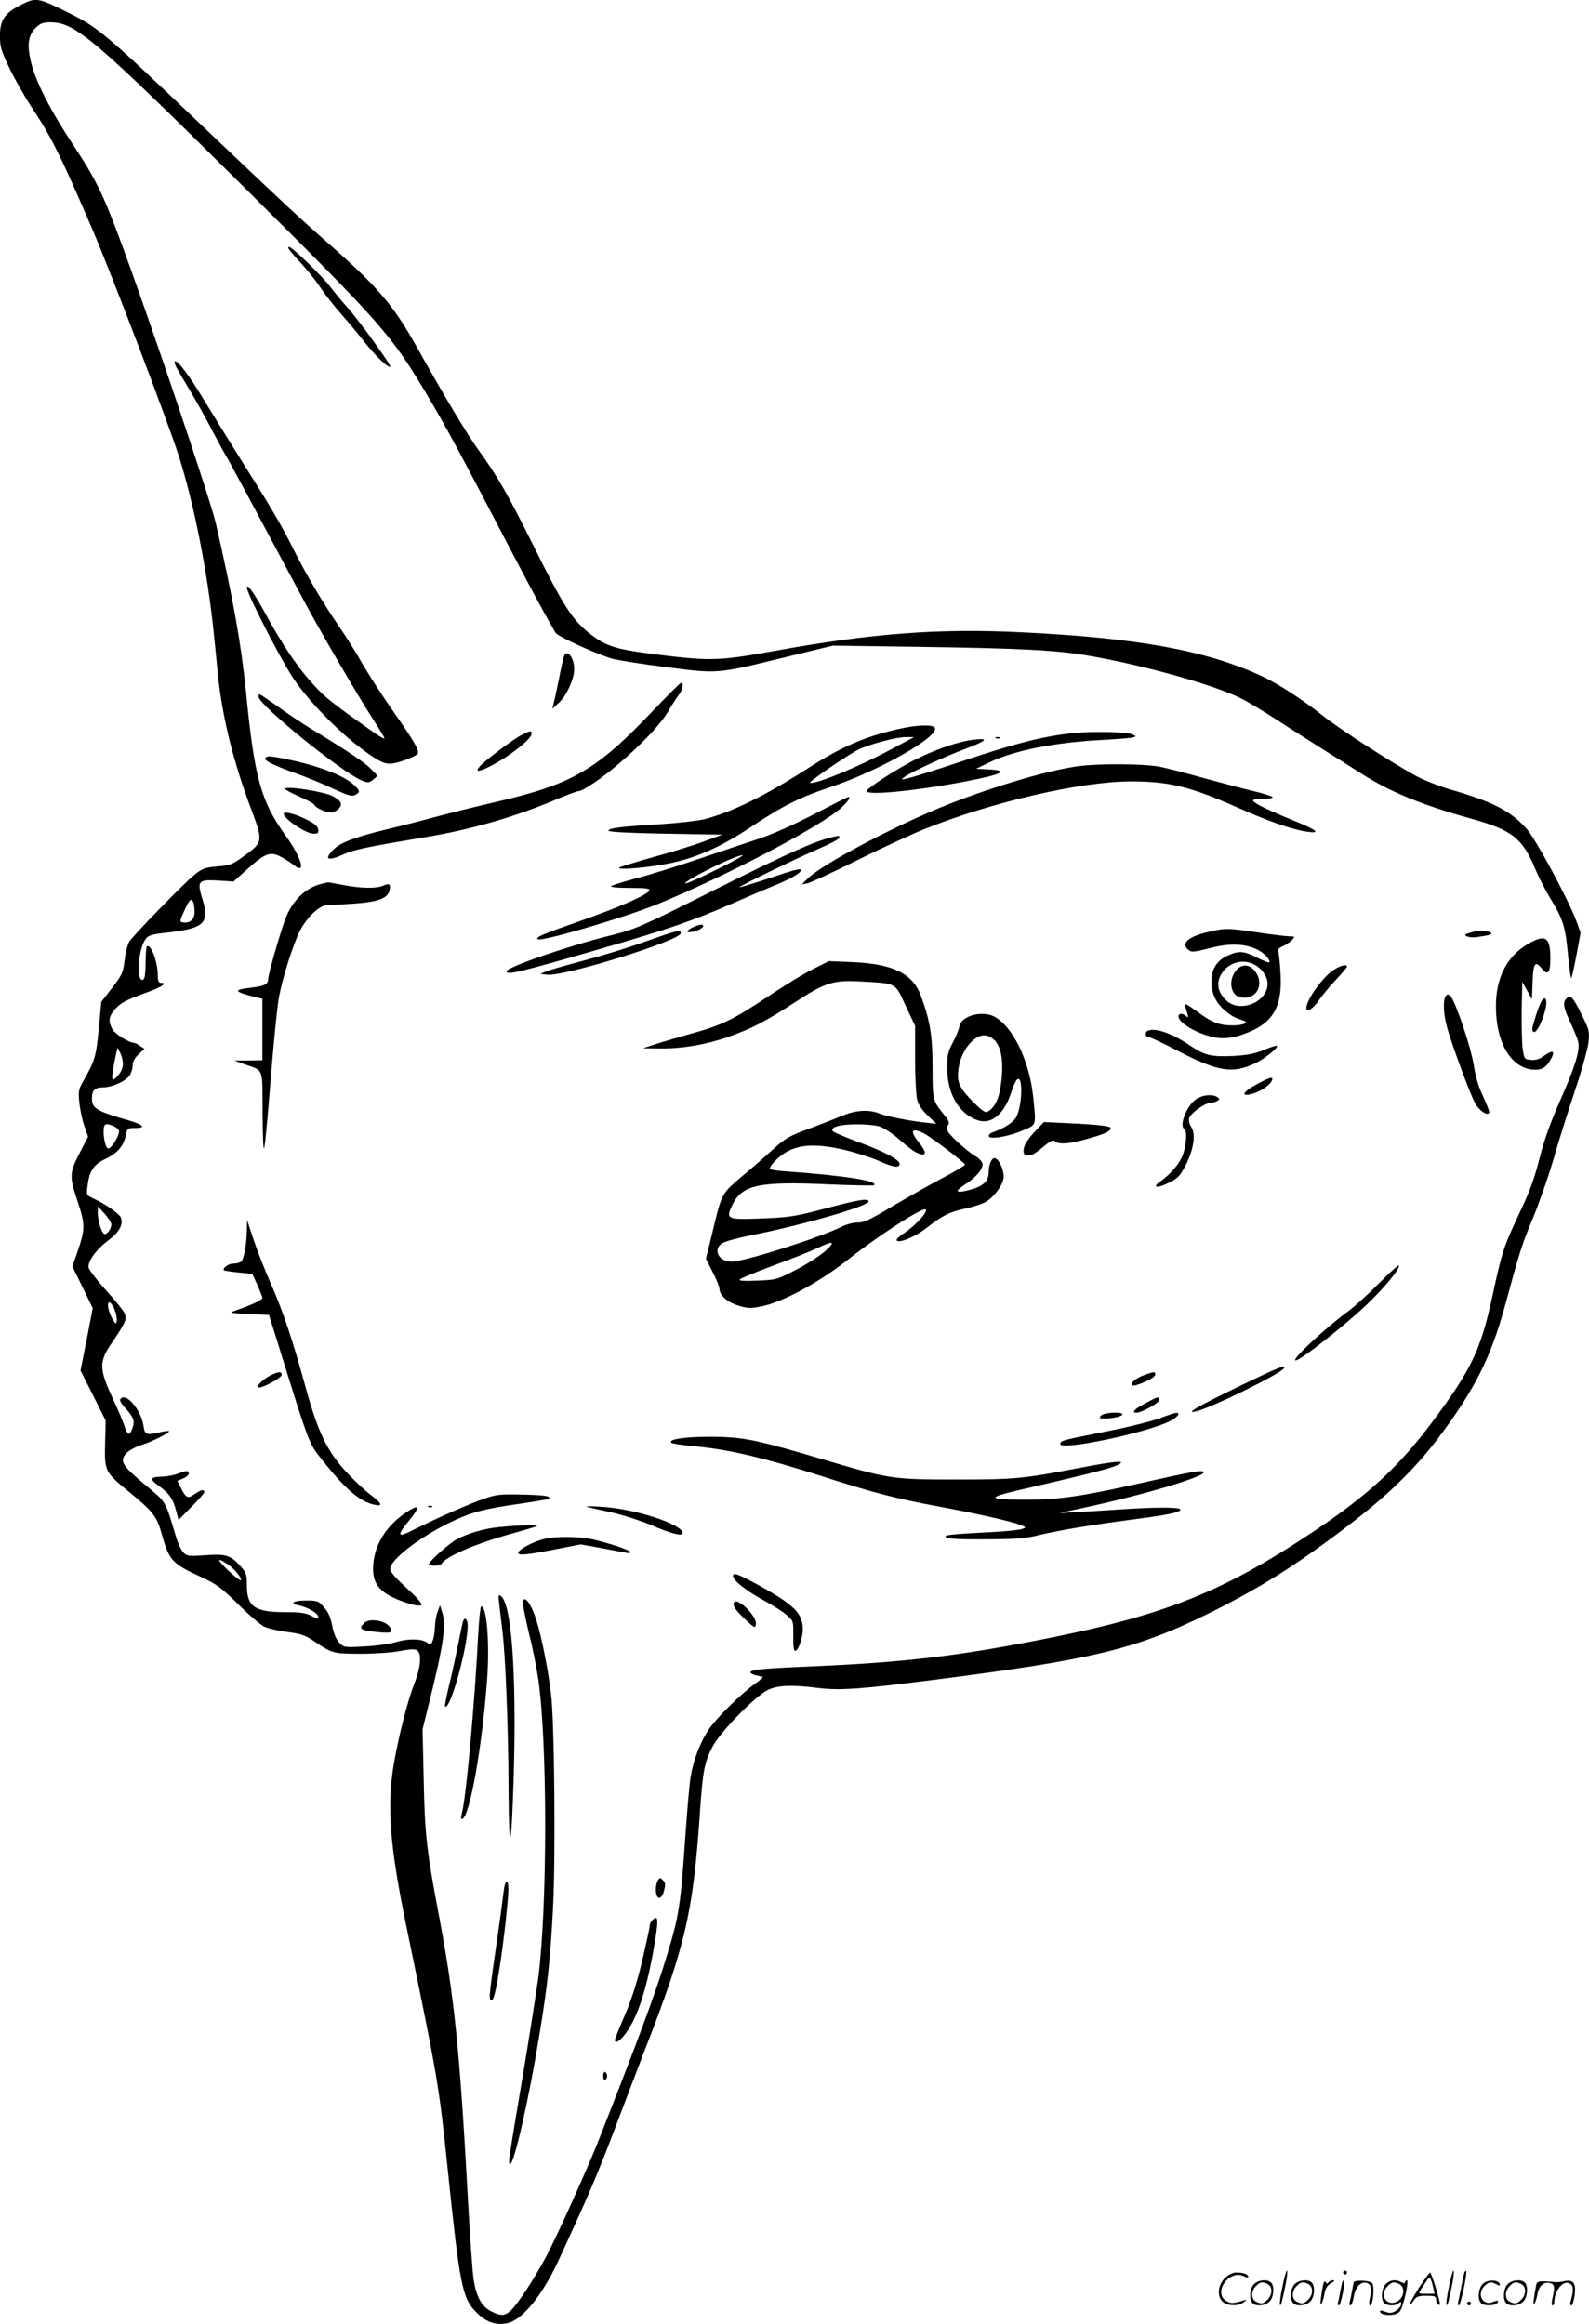 <svg version="1.0" xmlns="http://www.w3.org/2000/svg"
  viewBox="0 0 820.425 1200.088"
 preserveAspectRatio="xMidYMid meet">
<g transform="translate(-0.525,1200.526) scale(0.1,-0.1)"
fill="#000000" stroke="none">
<path d="M115 11981 c-86 -43 -110 -79 -110 -161 0 -57 6 -77 52 -173 29 -59
86 -159 128 -221 86 -129 148 -257 298 -607 105 -246 389 -992 446 -1170 80
-255 148 -599 180 -914 6 -55 15 -149 21 -210 22 -220 80 -454 172 -698 62
-166 62 -170 -35 -241 -63 -46 -74 -50 -141 -55 -65 -6 -76 -10 -120 -46 -53
-43 -310 -307 -333 -342 -8 -12 -19 -55 -24 -94 -8 -67 -13 -78 -65 -145 l-56
-73 -13 -140 c-13 -142 -21 -166 -81 -271 -23 -40 -25 -52 -19 -110 4 -36 15
-90 26 -120 l19 -54 -39 -76 c-58 -111 -59 -127 -16 -256 41 -123 41 -144 -1
-267 l-25 -72 53 -108 52 -107 -31 -161 -32 -161 65 -129 65 -130 -3 -117 c-4
-142 0 -149 113 -242 135 -110 154 -135 179 -225 38 -138 54 -155 205 -224 78
-36 103 -55 190 -140 55 -55 115 -106 133 -115 18 -9 71 -22 118 -28 71 -9 95
-17 138 -46 98 -66 100 -66 241 -67 73 0 162 6 204 14 52 10 78 12 90 4 24
-16 19 -86 -13 -168 -36 -91 -80 -265 -106 -411 -39 -224 -23 -432 67 -864
157 -759 165 -803 208 -1220 64 -617 76 -680 148 -754 52 -54 107 -72 168 -56
75 20 175 145 254 314 156 337 208 458 304 713 60 159 126 331 146 383 211
542 250 712 285 1240 14 200 23 247 64 325 40 77 222 263 287 294 53 24 121
27 264 9 109 -13 219 -5 595 43 803 102 1031 156 1388 329 280 136 478 260
757 474 198 152 336 286 457 446 187 249 270 413 344 683 76 280 87 316 144
452 32 77 79 212 105 300 25 88 75 248 111 355 36 107 68 222 71 254 6 56 3
65 -38 147 -44 88 -55 99 -77 77 -19 -19 -14 -49 22 -124 18 -39 37 -84 40
-100 10 -44 -18 -132 -95 -305 -48 -109 -81 -200 -105 -296 -26 -103 -52 -174
-104 -283 -82 -175 -89 -196 -139 -427 -60 -278 -108 -379 -307 -646 -174
-234 -335 -383 -619 -572 -479 -319 -778 -436 -1441 -564 -413 -80 -686 -111
-1144 -131 -262 -11 -320 -17 -320 -31 0 -5 12 -11 28 -15 15 -3 31 -7 35 -8
5 -1 -13 -17 -40 -36 -76 -55 -199 -177 -240 -238 -44 -68 -79 -159 -92 -244
-6 -35 -17 -164 -26 -288 -26 -380 -33 -426 -97 -635 -58 -193 -149 -437 -355
-960 -59 -148 -210 -483 -268 -593 -62 -115 -146 -245 -183 -279 -31 -28 -51
-29 -102 -3 -48 25 -75 74 -89 161 -6 35 -20 233 -31 439 -41 746 -69 1021
-146 1430 -66 348 -75 426 -81 710 l-6 265 36 145 c71 286 87 394 66 457 l-12
38 -13 -35 c-7 -19 -13 -54 -13 -77 -1 -23 -5 -54 -11 -68 -9 -25 -11 -25 -32
-11 -29 20 -101 20 -164 0 -27 -8 -97 -18 -156 -21 -103 -6 -107 -5 -130 18
-16 16 -29 46 -37 87 -8 44 -21 73 -43 97 -28 33 -34 35 -94 35 -65 0 -87 -15
-36 -25 44 -9 97 -39 100 -57 3 -15 -1 -15 -35 3 -29 15 -58 19 -136 19 -156
0 -197 28 -197 137 0 56 -3 66 -31 98 -52 59 -77 67 -183 59 -86 -6 -95 -5
-114 14 -12 12 -31 54 -42 94 -47 161 -51 168 -120 226 -122 101 -150 130
-150 156 0 31 36 60 103 82 52 16 142 63 135 69 -2 2 -21 0 -43 -5 -74 -17
-82 -15 -89 32 -12 81 -87 171 -117 141 -8 -8 -2 -21 23 -49 44 -49 50 -66 37
-104 -14 -40 -25 -38 -40 8 -6 20 -31 79 -55 131 -79 169 -80 202 -9 305 71
105 78 121 61 154 -8 15 -51 67 -96 117 -44 49 -83 100 -87 113 -7 31 38 95
103 143 54 40 76 80 64 115 -8 21 -75 68 -142 100 -37 17 -37 18 -31 63 9 80
31 113 96 143 61 30 92 67 103 126 6 30 9 32 45 32 61 0 46 17 -33 40 -166 48
-188 61 -188 114 0 41 15 56 59 56 46 1 114 31 135 61 9 13 16 36 16 52 0 19
10 38 30 57 l31 29 -23 15 c-12 9 -26 16 -30 16 -26 0 -101 47 -113 71 -21 40
-19 63 11 99 32 37 57 50 169 91 78 28 108 49 70 49 -11 0 -15 11 -15 38 0 70
-37 168 -57 149 -3 -3 -6 -43 -6 -89 -2 -66 -5 -83 -17 -83 -33 0 -20 164 18
212 14 19 33 24 116 33 185 21 214 49 177 170 -30 97 -23 104 82 98 l78 -5 69
62 c95 85 120 94 173 67 23 -12 54 -32 69 -44 66 -53 41 37 -42 152 -128 178
-161 297 -205 745 -25 246 -65 474 -156 870 -28 122 -355 1091 -500 1478 -84
224 -121 300 -238 477 -119 180 -194 329 -217 429 -20 87 -13 134 26 173 24
23 37 28 77 28 128 -1 226 -85 1017 -870 694 -690 739 -741 921 -1045 100
-168 164 -286 445 -825 106 -203 185 -348 224 -413 12 -19 205 -107 291 -133
28 -8 154 -28 282 -44 272 -35 255 -36 631 56 l227 55 440 -6 c544 -8 721 -17
900 -49 284 -51 632 -149 769 -218 33 -16 122 -70 196 -118 74 -48 179 -115
233 -149 53 -33 141 -89 195 -123 146 -93 309 -160 572 -233 201 -56 257 -100
321 -255 17 -41 53 -112 80 -156 66 -109 76 -142 90 -289 7 -69 14 -123 17
-120 3 2 15 56 27 119 l21 115 -21 58 c-43 115 -211 427 -259 480 -82 91 -173
138 -395 202 -55 16 -135 48 -178 71 -132 73 -391 240 -476 308 -110 87 -232
166 -320 207 -286 132 -640 196 -1238 225 -425 21 -774 -5 -1279 -97 -290 -52
-327 -53 -640 -13 -183 24 -231 40 -317 109 -84 68 -132 143 -276 433 -143
287 -191 371 -296 516 -59 83 -170 268 -316 529 -118 211 -198 305 -445 523
-170 150 -241 216 -655 610 -519 494 -541 513 -710 596 -143 71 -155 73 -230
35z m889 -4637 c3 -9 6 -31 6 -49 0 -37 -25 -59 -60 -53 -18 3 -18 6 7 61 27
59 37 68 47 41z m-364 -831 c0 -20 -9 -43 -24 -60 -39 -46 -41 -28 -10 117 l6
25 13 -25 c8 -14 14 -39 15 -57z m-45 -325 c14 -6 25 -17 25 -25 0 -19 -26
-67 -44 -82 -13 -11 -17 -9 -26 14 -5 14 -10 44 -10 66 0 43 10 48 55 27z
m-15 -506 c0 -25 -25 -56 -38 -48 -14 8 -32 71 -32 111 l1 30 34 -37 c19 -21
35 -46 35 -56z m16 -438 c8 -20 14 -46 12 -58 -3 -20 -4 -20 -20 4 -9 14 -19
40 -23 58 -9 44 12 42 31 -4z m584 -1316 c37 -25 77 -74 68 -83 -3 -3 -32 19
-64 50 -60 57 -62 72 -4 33z M1501 10713 c7 -10 36 -43 64 -73 28 -30 71 -84
95 -120 24 -36 73 -99 110 -140 36 -41 90 -105 118 -142 53 -67 115 -128 132
-128 13 0 -162 243 -224 311 -28 31 -67 78 -86 104 -41 54 -196 205 -212 205
-6 0 -5 -7 3 -17z M915 10110 c9 -17 41 -72 72 -123 30 -50 82 -143 115 -207
33 -63 64 -119 68 -125 7 -9 121 -221 398 -740 83 -157 287 -507 369 -633 29
-45 53 -85 53 -88 0 -9 -35 14 -151 97 -140 101 -170 126 -237 203 -68 78
-144 191 -221 333 -67 121 -100 168 -101 143 0 -29 171 -364 238 -465 76 -115
224 -268 351 -364 96 -72 124 -84 166 -78 43 7 119 37 127 50 10 16 -19 66
-132 227 -56 80 -125 188 -155 240 -29 52 -83 138 -119 190 -84 123 -171 269
-234 396 -63 127 -123 228 -272 464 -64 102 -150 241 -191 309 -74 123 -132
201 -150 201 -5 0 -2 -14 6 -30z M2916 8613 c-3 -10 -15 -62 -25 -115 -11 -53
-23 -109 -27 -125 l-7 -28 37 34 c38 37 76 121 76 171 0 62 -40 109 -54 63z
M3371 8329 c-289 -303 -411 -373 -805 -465 -104 -24 -245 -59 -315 -78 -69
-19 -182 -48 -251 -64 -160 -39 -238 -68 -272 -103 -53 -53 -31 -63 52 -25 50
23 121 38 415 87 244 40 474 107 687 198 53 22 103 41 111 41 22 0 125 70 207
141 118 100 218 206 256 272 20 34 44 72 55 85 19 24 26 62 12 62 -5 0 -73
-68 -152 -151z M1340 8408 c0 -42 427 -389 533 -433 32 -13 37 -13 59 4 l23
20 -35 36 c-32 33 -112 87 -312 209 -43 26 -118 76 -167 112 -50 35 -92 64
-96 64 -3 0 -5 -6 -5 -12z M4660 8244 c-179 -38 -307 -93 -478 -203 -224 -144
-396 -229 -539 -266 -32 -8 -134 -20 -228 -26 -206 -12 -271 -21 -268 -34 2
-6 113 -12 295 -15 l293 -5 -90 -33 c-49 -19 -168 -56 -264 -82 -96 -27 -176
-52 -179 -55 -12 -12 115 -4 223 15 158 27 294 85 461 197 163 108 249 151
405 203 264 88 591 277 536 312 -18 12 -94 8 -167 -8z m-55 -109 c-163 -88
-390 -182 -418 -172 -10 3 192 142 250 171 53 27 196 65 243 65 l45 0 -120
-64z M2695 8208 c-43 -22 -192 -135 -214 -162 -24 -28 -5 -28 51 0 100 50 218
143 218 170 0 18 -7 17 -55 -8z M5548 8220 c-156 -17 -288 -50 -558 -140 -146
-49 -281 -91 -300 -95 -35 -7 -35 -7 -12 10 33 24 203 102 306 141 115 43 132
59 52 50 -73 -8 -183 -44 -290 -96 -93 -44 -266 -155 -266 -170 0 -24 252 1
506 49 197 38 235 57 122 63 l-63 3 68 33 c131 63 339 104 597 117 69 4 134 9
144 12 18 5 18 6 1 15 -24 14 -203 18 -307 8z M5148 8193 c7 -3 16 -2 19 1 4
3 -2 6 -13 5 -11 0 -14 -3 -6 -6z M1375 8090 c-8 -12 49 -40 160 -79 50 -18
134 -52 187 -77 80 -37 101 -43 117 -34 27 14 26 21 -6 52 -52 48 -183 99
-345 132 -90 19 -105 19 -113 6z M5576 8049 c-152 -20 -426 -100 -671 -196
-265 -104 -657 -311 -730 -385 l-30 -30 30 6 c17 4 134 58 260 121 127 63 281
134 344 159 348 140 808 246 1066 246 197 0 307 -27 550 -135 157 -70 277
-112 354 -124 82 -13 58 8 -70 59 -127 52 -195 85 -204 100 -4 6 15 10 50 10
32 0 54 4 51 9 -4 5 -48 19 -99 31 -50 12 -164 42 -252 66 -88 25 -193 52
-233 60 -81 15 -304 17 -416 3z M1477 7933 c-4 -3 28 -21 71 -40 42 -18 79
-38 80 -44 6 -15 58 -39 85 -39 13 0 32 9 42 20 21 23 11 41 -34 65 -44 22
-231 52 -244 38z M4205 7799 c-108 -56 -214 -103 -290 -128 -66 -22 -205 -68
-310 -104 -104 -35 -247 -80 -317 -98 -71 -19 -128 -37 -128 -41 0 -5 45 -8
101 -8 76 0 100 -3 97 -12 -7 -23 -148 -85 -358 -159 -197 -69 -230 -83 -219
-94 16 -15 440 109 616 180 350 142 846 403 951 498 39 37 53 58 35 56 -5 -1
-84 -41 -178 -90z m-503 -286 c-84 -42 -155 -73 -158 -70 -12 12 261 148 296
146 8 0 -54 -35 -138 -76z M1470 7803 c0 -26 115 -103 153 -103 24 0 28 4 25
23 -2 15 -19 30 -58 49 -61 31 -120 46 -120 31z M4305 7683 c-94 -22 -228 -82
-590 -263 -406 -204 -425 -212 -560 -246 -224 -56 -535 -164 -535 -185 0 -21
71 -4 505 122 333 97 459 140 655 226 69 30 162 70 208 89 91 36 152 70 152
85 0 12 -27 5 -184 -48 -71 -23 -131 -41 -133 -40 -4 5 287 146 411 200 55 23
101 48 104 55 4 12 1 13 -33 5z M1665 7441 c-82 -20 -151 -87 -186 -180 -28
-74 -89 -288 -89 -311 0 -27 -19 -37 -88 -45 -97 -11 -91 -21 31 -51 l27 -6 0
-159 0 -159 -72 -1 -73 0 51 -19 c103 -36 94 -12 95 -253 1 -134 4 -199 9
-177 5 19 20 184 34 365 15 182 33 368 42 413 18 98 72 268 107 339 36 71 101
133 141 134 17 0 81 4 141 8 123 9 171 27 181 67 8 33 0 40 -31 26 -35 -16
-115 -15 -208 3 -43 8 -79 15 -80 14 -1 -1 -15 -4 -32 -8z M3577 7214 c-35
-19 -29 -28 12 -19 36 8 64 35 35 35 -11 -1 -32 -8 -47 -16z M6254 7195 c-106
-23 -151 -57 -118 -90 20 -19 24 -19 124 6 98 25 177 21 240 -11 35 -18 68
-55 58 -65 -2 -2 -30 9 -62 25 -68 35 -95 37 -153 10 -55 -24 -83 -70 -83
-133 0 -60 21 -107 67 -148 34 -29 52 -39 98 -54 31 -10 -1 -25 -55 -25 -68 0
-106 14 -183 71 -54 40 -68 46 -63 30 19 -63 19 -66 5 -53 -17 16 -39 15 -39
-1 0 -33 88 -86 177 -107 62 -14 126 -3 208 35 114 55 153 139 141 306 -3 48
-8 93 -11 101 -4 10 4 19 24 27 16 7 37 21 47 32 16 18 16 19 -12 19 -16 0
-90 9 -164 20 -156 23 -165 23 -246 5z m226 -170 c41 -21 70 -63 70 -100 0
-92 -136 -151 -209 -90 -43 37 -57 85 -36 129 32 67 111 94 175 61z M6391
6998 c-45 -48 -35 -131 17 -142 87 -20 133 74 70 142 -27 28 -61 28 -87 0z
M3340 7144 c-85 -31 -229 -75 -320 -99 -91 -24 -178 -49 -195 -56 l-30 -13 38
-4 c91 -8 687 177 687 214 0 20 -10 18 -180 -42z M7610 7193 c-8 -2 -22 -7
-30 -9 -28 -9 13 -24 50 -18 75 11 85 15 69 25 -15 9 -64 11 -89 2z M7890
7128 c-107 -65 -162 -175 -161 -322 1 -184 75 -311 187 -324 49 -5 74 10 100
60 19 37 4 42 -37 12 -24 -18 -44 -24 -69 -22 -34 3 -35 4 -43 58 -4 30 -6
120 -5 200 l3 145 25 -45 25 -45 3 85 c3 100 13 116 46 76 32 -41 46 -27 46
50 0 112 -26 128 -120 72z M4205 7002 c-44 -21 -148 -85 -232 -141 -183 -122
-239 -150 -408 -196 -71 -20 -155 -45 -185 -55 l-55 -18 91 -1 c115 -1 236 20
350 60 119 42 195 81 343 178 157 103 199 116 341 108 188 -11 175 -4 231
-125 l49 -104 0 -172 c0 -94 5 -189 11 -211 7 -26 27 -55 55 -81 l44 -42 -47
5 c-82 8 -210 33 -247 48 -53 22 -122 18 -191 -11 -33 -14 -102 -41 -153 -60
-125 -46 -138 -53 -213 -121 -35 -32 -105 -93 -156 -135 -103 -88 -101 -84
-151 -293 l-32 -130 35 -69 c19 -37 35 -76 35 -86 0 -33 40 -69 95 -86 47 -15
64 -16 117 -6 112 21 304 125 460 249 136 108 358 253 388 253 29 0 -47 -85
-112 -126 -21 -14 -36 -29 -33 -34 10 -17 95 18 151 62 88 68 120 84 203 102
42 9 91 25 108 36 40 24 81 79 89 117 7 34 -18 98 -42 107 -17 6 -34 -30 -34
-72 0 -44 -26 -70 -86 -88 -83 -24 -97 -15 -36 25 58 37 95 82 90 108 -2 10
-18 27 -37 38 -42 25 -129 103 -142 128 -7 13 -7 23 1 32 9 11 5 23 -23 57
-56 69 -57 75 -57 243 0 163 -13 242 -61 370 -42 114 -144 163 -354 172 l-120
5 -80 -40z m338 -813 c20 -5 65 -33 98 -62 76 -65 89 -73 117 -82 32 -9 29 14
-8 60 -50 62 -39 80 28 46 36 -19 205 -147 210 -160 1 -3 -53 -36 -120 -71
-68 -36 -184 -102 -260 -147 -110 -66 -143 -82 -175 -81 -22 0 -57 -9 -79 -20
-110 -56 -505 -182 -572 -182 -66 0 -98 63 -48 95 13 9 77 27 143 40 274 54
613 152 613 176 0 18 -57 8 -225 -37 -157 -41 -182 -45 -327 -51 -182 -7 -187
-4 -150 73 50 101 138 120 501 103 123 -5 226 -7 229 -4 23 22 -147 49 -450
71 -49 3 -88 9 -88 14 0 17 44 62 87 87 68 39 159 43 299 10 60 -14 139 -40
176 -56 74 -34 108 -39 108 -16 0 22 -82 65 -219 115 -68 25 -126 50 -128 56
-7 20 41 33 122 33 44 1 97 -4 118 -10z m-278 -645 c-27 -24 -95 -68 -150 -96
-98 -51 -102 -52 -200 -56 -74 -3 -97 -1 -89 7 6 6 84 38 175 72 90 33 191 73
224 89 85 41 98 36 40 -16z M6883 6991 c-55 -40 -133 -152 -133 -191 0 -26 34
-5 63 37 17 26 58 75 90 109 31 33 57 64 57 67 0 16 -40 5 -77 -22z M7466
6854 c-10 -27 -7 -87 9 -147 21 -83 121 -353 147 -400 22 -38 62 -65 72 -48 3
4 -11 41 -30 82 -25 51 -40 102 -50 167 -13 84 -90 315 -117 350 -13 16 -24
15 -31 -4z M7956 6818 c-8 -18 -21 -56 -29 -85 -13 -42 -13 -52 -2 -57 16 -6
55 79 63 136 6 48 -14 51 -32 6z M5000 6752 c-24 -12 -36 -26 -41 -47 -3 -16
-19 -55 -35 -85 -25 -47 -29 -65 -28 -135 1 -131 62 -233 158 -265 70 -23 136
32 172 143 9 29 22 58 29 66 34 35 29 -141 -5 -196 -16 -26 -65 -57 -122 -76
-10 -4 -18 -12 -18 -18 0 -20 100 -4 172 27 77 33 73 21 58 174 -20 189 -105
365 -202 416 -37 19 -96 18 -138 -4z m133 -112 c45 -35 58 -127 37 -255 -10
-59 -30 -99 -63 -119 -13 -9 -26 -1 -67 39 -78 77 -94 107 -87 170 6 64 36
124 77 159 38 31 68 33 103 6z M5933 6683 c-18 -7 -16 -33 2 -33 8 0 75 -31
147 -69 210 -109 284 -122 401 -68 50 23 125 83 115 92 -2 2 -33 -7 -68 -22
-49 -20 -88 -27 -161 -31 -111 -5 -146 4 -222 56 -88 60 -176 91 -214 75z
M6496 6407 c-70 -37 -87 -64 -36 -53 41 8 97 42 110 67 15 28 -4 24 -74 -14z
M6184 6331 c-49 -30 -93 -138 -64 -156 15 -9 12 -76 -6 -129 -16 -47 -62 -102
-118 -142 -47 -32 -15 -37 45 -6 47 24 58 35 87 92 41 81 52 159 28 195 -10
15 -14 34 -11 46 8 26 82 79 109 79 12 0 28 5 36 10 13 9 13 11 0 20 -24 16
-72 12 -106 -9z M5359 6173 c-50 -52 -69 -83 -69 -110 0 -22 9 -28 39 -23 8 1
36 20 63 43 37 31 51 38 60 29 19 -19 79 -14 174 14 86 24 114 38 114 54 0 10
-64 18 -220 25 l-125 6 -36 -38z M1280 5655 c-2 -82 -16 -156 -31 -166 -8 -5
-26 -9 -40 -9 -25 0 -58 -25 -47 -35 2 -2 36 -7 75 -11 l71 -7 26 -57 c14 -32
26 -62 26 -68 0 -9 -58 -37 -135 -63 -40 -14 -39 -14 65 -19 l104 -5 44 -140
c161 -520 162 -522 222 -598 125 -159 201 -226 278 -242 46 -10 40 7 -18 50
-27 20 -84 73 -126 118 -99 107 -147 206 -209 432 -68 248 -120 404 -183 545
-30 69 -70 170 -88 225 l-33 100 -1 -50z M7127 5380 c-54 -55 -130 -124 -170
-153 -123 -92 -288 -247 -262 -247 25 0 258 184 372 293 89 86 167 180 161
197 -1 5 -47 -35 -101 -90z M6390 4840 c-204 -99 -271 -138 -208 -123 83 21
435 194 453 223 13 22 -30 4 -245 -100z M1404 4904 c-41 -20 -84 -64 -63 -64
27 0 119 51 119 66 0 18 -17 17 -56 -2z M5917 4906 c-40 -15 -67 -33 -67 -47
0 -14 17 -11 71 12 27 12 49 28 49 35 0 17 -5 17 -53 0z M5918 4758 c-55 -29
-73 -48 -45 -48 27 0 117 50 117 65 0 21 -6 19 -72 -17z M5690 4695 c-11 -13
-8 -15 18 -15 43 0 92 11 92 21 0 16 -97 10 -110 -6z M5990 4680 c-42 -15
-169 -47 -284 -69 -217 -43 -226 -45 -226 -63 0 -35 442 57 565 118 39 19 59
45 33 43 -7 0 -47 -13 -88 -29z M3548 4581 c-67 -7 -87 -15 -75 -27 3 -4 68
-13 144 -20 164 -17 343 -60 623 -149 273 -88 389 -118 615 -160 199 -37 369
-75 420 -95 29 -11 29 -12 9 -20 -12 -5 -71 -11 -130 -15 -246 -13 -277 -16
-265 -28 8 -8 71 -12 204 -11 158 1 207 4 277 22 105 25 284 55 495 82 176 23
235 36 235 50 0 13 -131 13 -318 0 -81 -5 -183 -12 -227 -14 l-80 -4 130 28
c298 64 615 158 615 182 0 15 -60 4 -340 -59 -296 -66 -414 -83 -585 -82 -191
1 -197 10 -30 49 337 78 466 110 502 126 66 30 10 27 -182 -10 -304 -58 -338
-61 -645 -61 -329 0 -342 2 -693 106 -311 92 -387 109 -517 114 -63 2 -145 0
-182 -4z M920 4394 c-19 -7 -53 -13 -75 -14 -65 -1 -70 -12 -21 -47 54 -38 76
-70 91 -131 l12 -46 66 67 c37 37 67 71 67 77 0 16 -19 12 -51 -11 -34 -24
-43 -20 -69 31 l-19 38 29 12 c17 7 30 19 30 26 0 17 -13 16 -60 -2z M2505
4266 c-71 -24 -246 -101 -367 -162 -81 -41 -86 -31 -23 46 64 78 58 93 -19 41
-96 -67 -154 -158 -163 -260 -7 -78 13 -122 73 -160 56 -34 162 -67 175 -54 6
6 -25 41 -76 87 -59 54 -85 84 -85 100 0 48 162 171 323 246 102 48 165 64
347 90 80 12 147 23 149 26 13 13 -23 19 -137 21 -112 3 -135 1 -197 -21z
M2218 4223 c7 -3 16 -2 19 1 4 3 -2 6 -13 5 -11 0 -14 -3 -6 -6z M3035 4224
c11 -3 68 -16 128 -29 59 -13 151 -43 204 -65 103 -45 163 -60 163 -42 0 47
-255 129 -430 137 -47 3 -76 2 -65 -1z M2580 4119 c-73 -7 -157 -31 -217 -63
-35 -18 -143 -114 -143 -127 0 -13 57 -11 65 1 24 39 180 105 364 156 68 19
127 36 129 39 7 7 -108 4 -198 -6z M2800 4054 c-59 -18 -124 -56 -119 -69 5
-13 47 -9 199 21 l124 24 111 -20 c60 -12 118 -22 128 -24 9 -2 17 0 17 4 0
10 -99 43 -190 65 -81 18 -210 18 -270 -1z M3790 3866 c0 -22 71 -78 160 -126
44 -24 97 -57 116 -74 36 -31 36 -32 35 -109 -1 -48 3 -77 9 -77 17 0 40 65
40 112 0 81 -43 124 -220 223 -113 62 -140 73 -140 51z M2583 3720 c3 -30 11
-91 16 -135 16 -124 31 -499 32 -825 2 -356 15 -313 27 85 14 519 -11 872 -65
917 -15 12 -16 8 -10 -42z M2705 3738 c-3 -8 10 -78 29 -157 20 -78 42 -188
50 -244 48 -326 48 -1169 1 -1542 -9 -66 -44 -291 -79 -500 -78 -463 -78 -465
-67 -465 21 0 98 340 151 666 43 259 57 397 71 664 13 265 7 962 -11 1100 -15
126 -49 295 -76 381 -25 78 -58 126 -69 97z M3795 3730 c-9 -15 9 -42 62 -91
45 -42 48 -43 51 -21 6 41 -95 141 -113 112z M2475 3578 c-18 -361 -63 -856
-85 -936 -6 -23 -5 -32 2 -30 39 13 103 375 128 718 14 187 -1 380 -30 380 -4
0 -11 -60 -15 -132z M2396 3633 c-3 -10 -15 -65 -26 -123 -12 -58 -32 -152
-46 -208 -14 -57 -23 -106 -21 -109 25 -25 117 304 117 418 0 33 -16 47 -24
22z M1886 3624 c-32 -31 -21 -38 80 -48 58 -5 67 -1 54 24 -19 36 -107 52
-134 24z M3400 2291 c-6 -12 -10 -36 -8 -54 4 -45 31 -42 42 6 8 30 6 41 -6
53 -15 15 -17 14 -28 -5z M2605 2233 c-4 -32 -15 -119 -26 -193 -49 -340 -50
-353 -40 -363 12 -12 25 33 45 163 20 123 46 353 46 408 0 62 -18 51 -25 -15z
M3372 2088 c-7 -7 -12 -19 -12 -27 0 -9 -18 -90 -39 -182 -27 -113 -56 -202
-90 -281 -28 -64 -51 -122 -51 -127 0 -20 18 -11 45 20 65 79 114 218 155 448
27 156 26 183 -8 149z M3120 1285 c0 -15 4 -24 10 -20 6 3 10 12 10 20 0 8 -4
17 -10 20 -6 4 -10 -5 -10 -20z M6626 194 c-10 -47 -15 -88 -12 -91 5 -6 9 7
30 110 7 37 10 67 6 67 -4 0 -15 -39 -24 -86z M6940 270 c0 -5 5 -10 10 -10 6
0 10 5 10 10 0 6 -4 10 -10 10 -5 0 -10 -4 -10 -10z M7486 194 c-10 -47 -15
-88 -12 -91 5 -6 9 7 30 110 7 37 10 67 6 67 -4 0 -15 -39 -24 -86z M7566 269
c-3 -8 -10 -41 -16 -74 -6 -33 -14 -68 -16 -77 -3 -10 -1 -18 3 -18 10 0 46
171 38 178 -2 3 -7 -1 -9 -9z M6329 241 c-38 -38 -41 -101 -7 -125 29 -20 79
-20 104 0 18 14 18 15 1 10 -53 -17 -69 -17 -92 -2 -69 45 21 166 94 126 12
-6 21 -7 21 -1 0 12 -25 21 -62 21 -19 0 -39 -10 -59 -29z M7330 189 c-28 -45
-49 -83 -47 -85 2 -3 12 7 21 21 14 21 24 25 66 25 43 0 50 -3 50 -19 0 -11 5
-23 10 -26 6 -3 10 -3 10 1 0 20 -44 164 -51 164 -4 0 -30 -37 -59 -81z m75 4
l7 -33 -42 0 c-42 0 -42 0 -28 23 8 12 21 32 29 44 15 25 22 18 34 -34z M6480
210 c-22 -22 -27 -79 -8 -98 19 -19 66 -14 88 8 22 22 27 79 8 98 -19 19 -66
14 -88 -8z m71 0 c25 -14 25 -54 -1 -80 -23 -23 -33 -24 -61 -10 -25 14 -25
54 1 80 23 23 33 24 61 10z M6690 210 c-22 -22 -27 -79 -8 -98 19 -19 66 -14
88 8 22 22 27 79 8 98 -19 19 -66 14 -88 -8z m71 0 c25 -14 25 -54 -1 -80 -23
-23 -33 -24 -61 -10 -25 14 -25 54 1 80 23 23 33 24 61 10z M6836 204 c-3 -16
-8 -47 -11 -69 -8 -51 10 -26 19 27 5 27 15 42 34 53 18 10 22 14 10 15 -9 0
-20 -5 -24 -11 -5 -8 -9 -8 -14 1 -5 8 -10 3 -14 -16z M6937 223 c-2 -4 -7
-26 -11 -48 -4 -22 -9 -48 -12 -57 -3 -10 -1 -18 4 -18 4 0 14 28 20 62 11 58
10 81 -1 61z M6995 220 c-1 -3 -5 -23 -9 -45 -4 -22 -9 -48 -12 -57 -3 -10 -1
-18 4 -18 5 0 13 20 17 45 7 53 44 87 74 68 17 -11 19 -28 8 -80 -4 -18 -3
-33 2 -33 16 0 24 99 11 115 -12 14 -87 18 -95 5z M7160 210 c-22 -22 -27 -79
-8 -98 7 -7 24 -12 38 -12 14 0 31 5 38 12 9 9 12 8 12 -5 0 -9 -12 -24 -26
-34 -21 -13 -32 -15 -55 -6 -16 6 -29 8 -29 3 0 -24 81 -27 102 -2 18 19 50
162 37 162 -5 0 -9 -5 -9 -10 0 -7 -6 -7 -19 0 -30 16 -59 12 -81 -10z m71 0
c29 -16 25 -65 -6 -86 -56 -37 -103 28 -55 76 23 23 33 24 61 10z M7661 211
c-23 -23 -28 -80 -9 -99 19 -19 88 -13 88 9 0 5 -11 4 -24 -2 -54 -25 -89 38
-46 81 23 23 33 24 62 9 16 -9 19 -8 16 3 -8 22 -64 22 -87 -1z M7790 210
c-22 -22 -27 -79 -8 -98 19 -19 66 -14 88 8 22 22 27 79 8 98 -19 19 -66 14
-88 -8z m71 0 c25 -14 25 -54 -1 -80 -23 -23 -33 -24 -61 -10 -25 14 -25 54 1
80 23 23 33 24 61 10z M7936 201 c-3 -14 -8 -44 -11 -66 -8 -51 10 -26 19 27
8 41 35 63 66 53 22 -7 24 -21 11 -77 -5 -22 -5 -38 0 -38 5 0 9 6 9 13 0 68
51 125 85 97 15 -13 15 -35 -1 -92 -3 -10 -1 -18 4 -18 6 0 13 23 17 50 9 63
-5 84 -49 76 -17 -4 -35 -6 -41 -6 -101 8 -104 7 -109 -19z M7580 110 c0 -5 5
-10 10 -10 6 0 10 5 10 10 0 6 -4 10 -10 10 -5 0 -10 -4 -10 -10z"/>
</g>
</svg>
